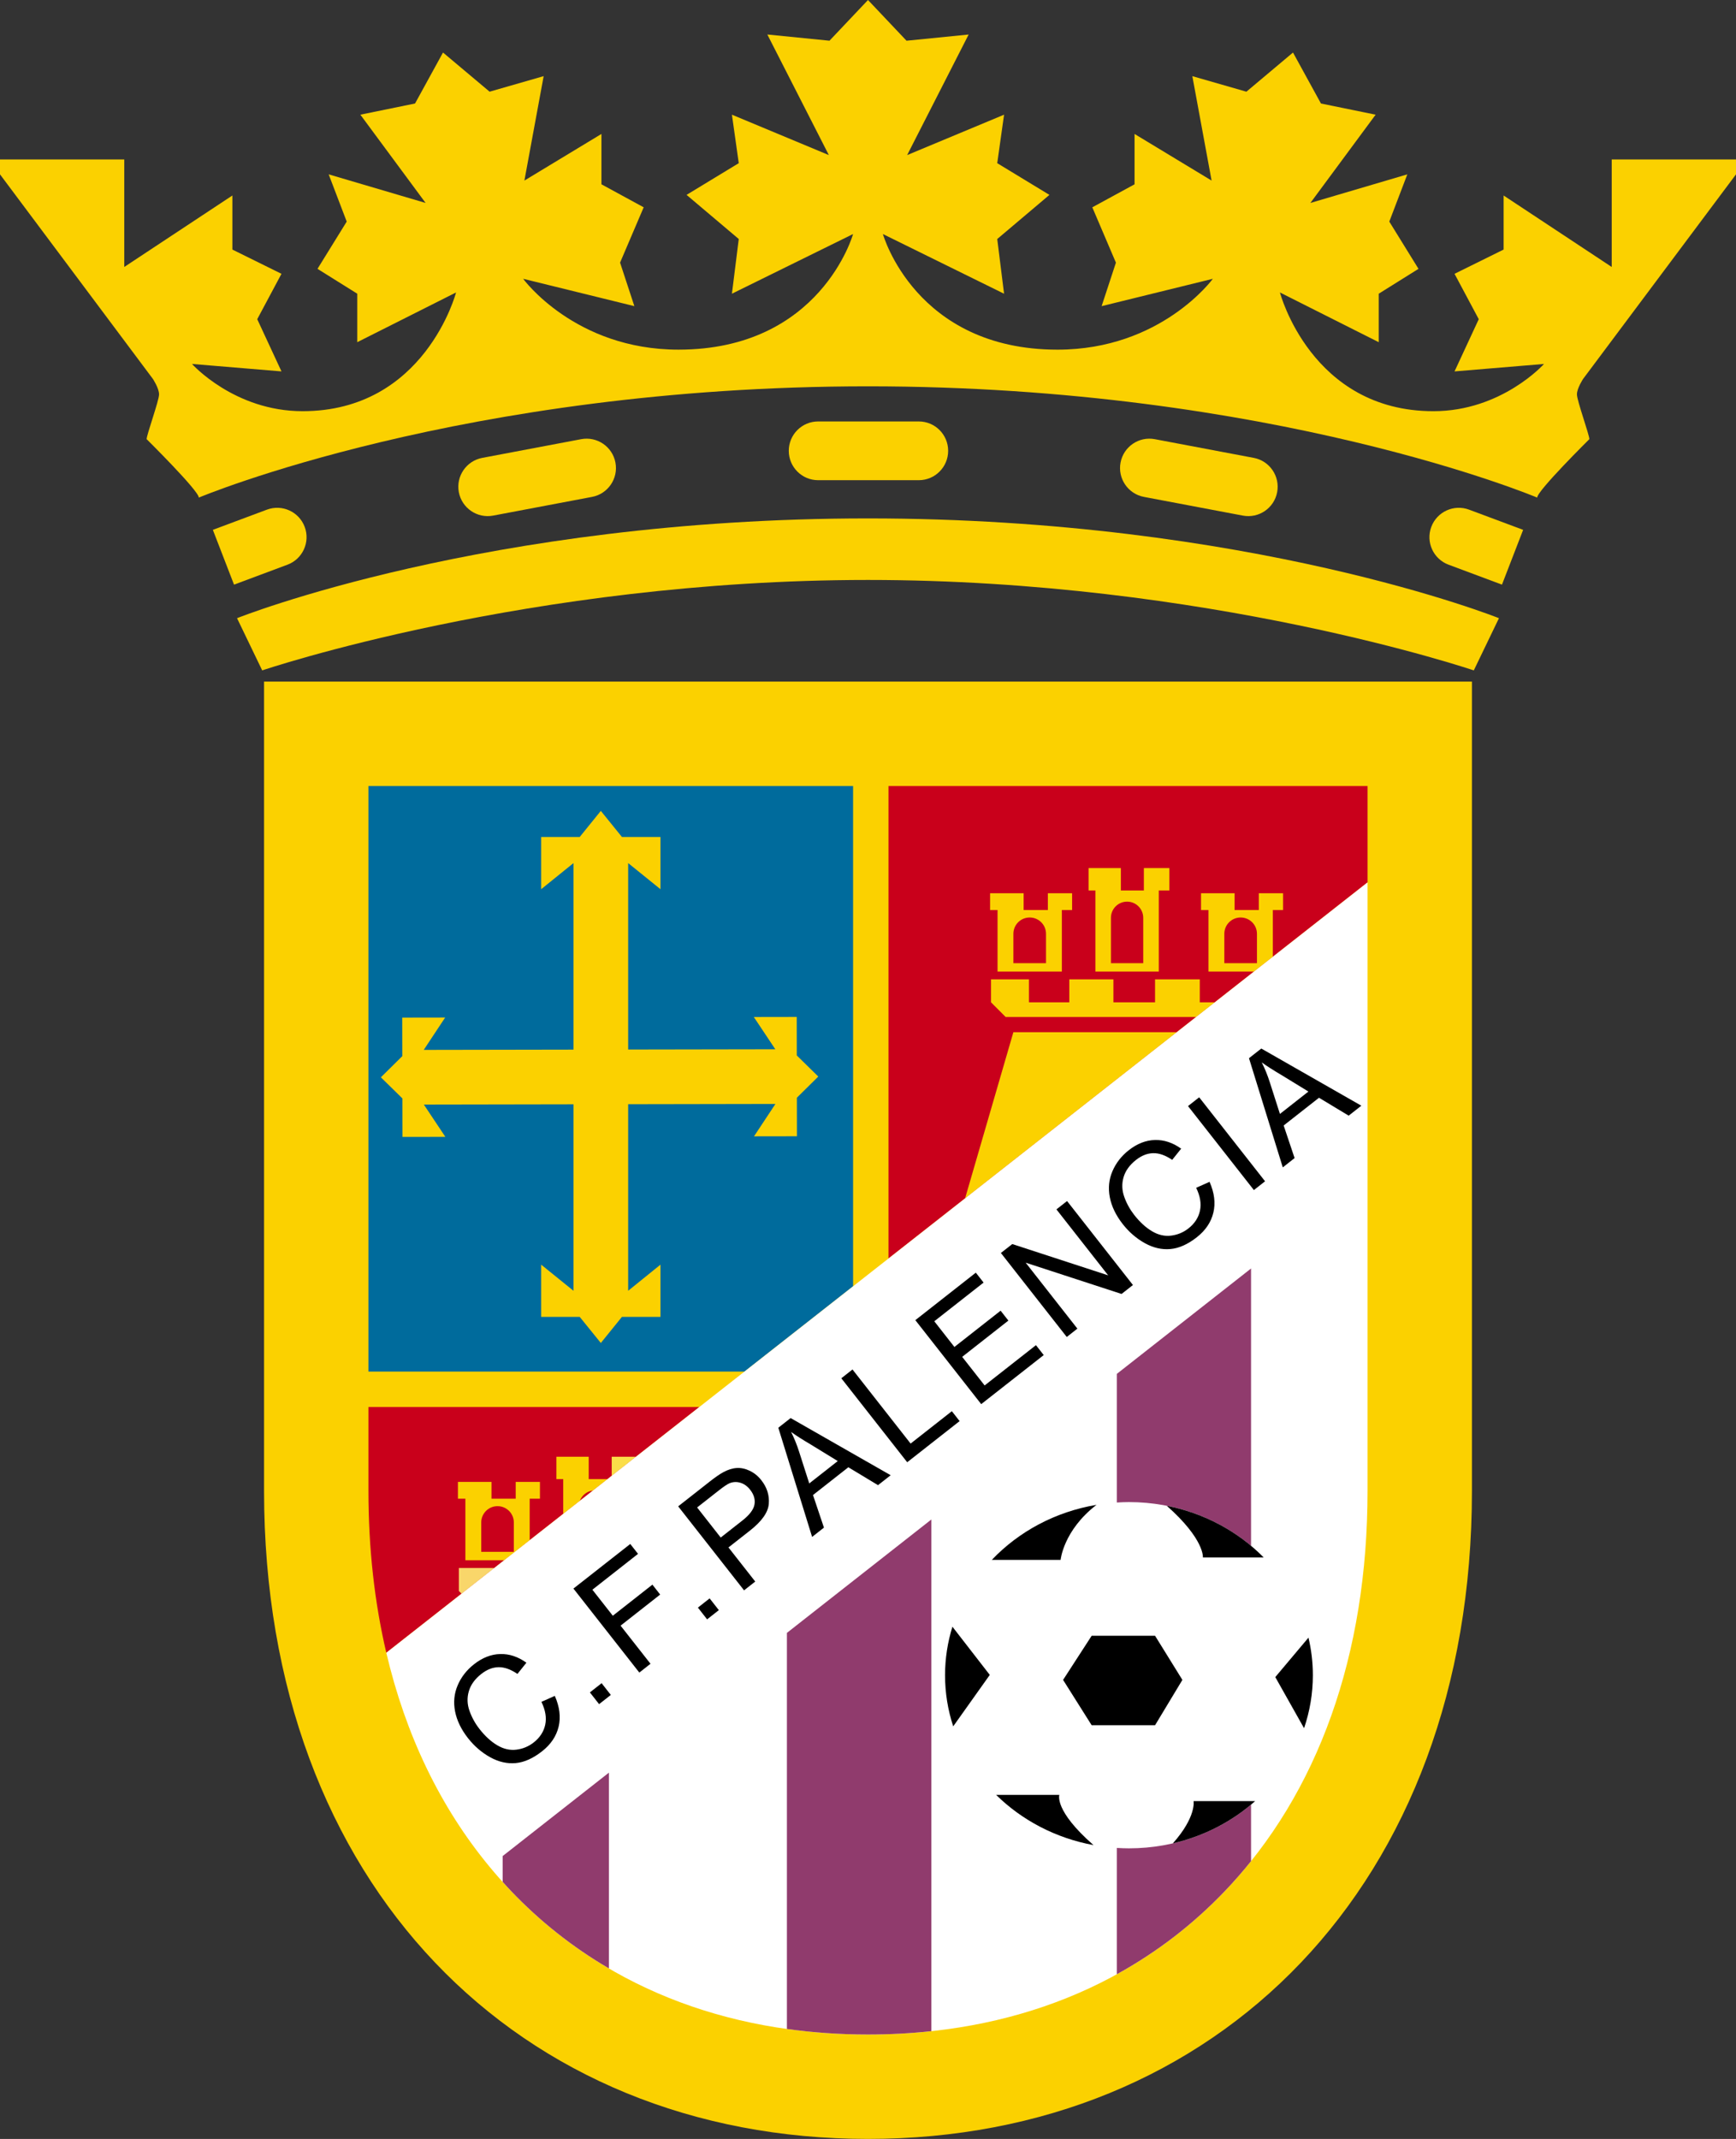 <?xml version="1.0" encoding="utf-8"?>
<!-- Generator: Adobe Illustrator 13.0.0, SVG Export Plug-In . SVG Version: 6.00 Build 14948)  -->
<!DOCTYPE svg PUBLIC "-//W3C//DTD SVG 1.1//EN" "http://www.w3.org/Graphics/SVG/1.1/DTD/svg11.dtd">
<svg version="1.1" id="Ebene_1" xmlns="http://www.w3.org/2000/svg" xmlns:xlink="http://www.w3.org/1999/xlink" x="0px" y="0px"
	 width="356.757px" height="439.368px" viewBox="0 0 356.757 439.368" enable-background="new 0 0 356.757 439.368"
	 xml:space="preserve">
<rect x="0" y="0" width="356.757" height="439.368" fill="#333333" stroke="none"/>
<path fill-rule="evenodd" clip-rule="evenodd" fill="#FBD100" d="M302.489,140.008v166.249c0,80.952-52.396,133.11-124.112,133.11
	S54.266,387.209,54.266,306.257V140.008H302.489L302.489,140.008z"/>
<path fill-rule="evenodd" clip-rule="evenodd" fill="#006B9C" d="M175.313,264.221V161.46c-42.188,0-83.769,0-99.596,0
	c0,22.914,0,85.339,0,120.281h77.274L175.313,264.221L175.313,264.221z"/>
<path fill-rule="evenodd" clip-rule="evenodd" fill="#C9001B" d="M182.591,161.46v97.053l98.447-77.256c0-8.002,0-14.829,0-19.797
	C265.354,161.46,224.384,161.46,182.591,161.46L182.591,161.46z"/>
<path fill-rule="evenodd" clip-rule="evenodd" fill="#C9001B" d="M143.717,289.021H75.718c0,10.557,0,17.236,0,17.236
	c0,11.768,1.242,22.891,3.67,33.242L143.717,289.021L143.717,289.021z"/>
<polygon fill-rule="evenodd" clip-rule="evenodd" fill="#FBD100" points="168.163,221.139 163.745,216.807 163.731,208.89 
	154.911,208.905 159.332,215.536 129.09,215.588 129.09,177.292 135.729,182.656 135.729,171.93 127.813,171.93 123.473,166.567 
	119.132,171.93 111.214,171.93 111.214,182.656 117.855,177.292 117.855,215.608 87.083,215.662 91.483,209.015 82.661,209.03 
	82.676,216.946 78.271,221.295 82.69,225.627 82.704,233.542 91.524,233.528 87.103,226.897 117.855,226.843 117.855,265.144 
	111.214,259.778 111.214,270.505 119.132,270.505 123.473,275.867 127.813,270.505 135.729,270.505 135.729,259.778 129.09,265.144 
	129.09,226.824 159.352,226.77 154.953,233.42 163.773,233.406 163.761,225.486 168.163,221.139 "/>
<path fill-rule="evenodd" clip-rule="evenodd" fill="#FBD100" d="M215.343,183.485v3.449h-4.98v-3.449h-6.895v3.449h1.533v12.64
	h13.215v-12.64h2.107v-3.449H215.343L215.343,183.485z M214.96,197.85h-6.705v-6.032c0-1.851,1.502-3.353,3.353-3.353
	c1.853,0,3.353,1.502,3.353,3.353V197.85L214.96,197.85z"/>
<path fill-rule="evenodd" clip-rule="evenodd" fill="#FBD100" d="M235.071,178.314v4.598h-4.727v-4.598h-6.638v4.598h1.403v16.662
	h13.025v-16.662h2.17v-4.598H235.071L235.071,178.314z M234.942,197.85h-6.639v-9.321c0-1.833,1.484-3.32,3.318-3.32
	s3.32,1.487,3.32,3.32V197.85L234.942,197.85z"/>
<path fill-rule="evenodd" clip-rule="evenodd" fill="#FBD100" d="M248.351,199.574h9.346l3.869-3.036v-9.604h2.107v-3.449h-4.98
	v3.449h-4.98v-3.449h-6.895v3.449h1.533V199.574L248.351,199.574z M251.604,191.818c0-1.851,1.502-3.353,3.353-3.353
	s3.353,1.502,3.353,3.353v6.032h-6.705V191.818L251.604,191.818z"/>
<polygon fill-rule="evenodd" clip-rule="evenodd" fill="#FBD100" points="245.819,208.895 249.642,205.895 246.562,205.895 
	246.562,201.17 237.369,201.17 237.369,205.895 228.814,205.895 228.814,201.17 219.747,201.17 219.747,205.895 211.448,205.895 
	211.448,201.17 203.661,201.17 203.661,205.895 206.659,208.895 245.819,208.895 "/>
<polygon fill-rule="evenodd" clip-rule="evenodd" fill="#FBD100" points="241.832,212.024 208.255,212.024 198.329,246.16 
	241.832,212.024 "/>
<path fill-rule="evenodd" clip-rule="evenodd" fill="#FBD100" d="M95.637,320.496h7.972l5.245-4.116v-8.525h2.107v-3.447h-4.98
	v3.447h-4.979v-3.447h-6.896v3.447h1.532V320.496L95.637,320.496z M98.894,312.737c0-1.851,1.5-3.35,3.351-3.35
	s3.352,1.499,3.352,3.35v6.035h-6.703V312.737L98.894,312.737z"/>
<path fill-rule="evenodd" clip-rule="evenodd" fill="#FBD100" d="M115.748,310.969l3.412-2.681c0.426-1.138,1.455-1.968,2.701-2.119
	l2.981-2.339h-3.859v-4.595h-6.639v4.595h1.404V310.969L115.748,310.969z"/>
<polygon fill-rule="evenodd" clip-rule="evenodd" fill="#FBDE49" points="130.699,299.236 125.707,299.236 125.707,303.152 
	130.699,299.236 "/>
<polygon fill-rule="evenodd" clip-rule="evenodd" fill="#F9D66A" points="101.573,322.092 94.297,322.092 94.297,326.814 
	94.85,327.366 101.573,322.092 "/>
<path fill-rule="evenodd" clip-rule="evenodd" fill="#FFFFFF" d="M79.388,339.5c3.958,16.885,11.085,31.709,21.174,43.906
	c1.411,1.709,2.871,3.369,4.397,4.966c18.413,19.331,43.801,29.546,73.418,29.546s55.004-10.215,73.418-29.546
	c19.131-20.078,29.242-48.477,29.242-82.114c0,0,0-30.601,0-64.478c0-21.105,0-43.477,0-60.522L79.388,339.5L79.388,339.5z"/>
<path fill-rule="evenodd" clip-rule="evenodd" fill="#903B6D" d="M103.298,381.262v5.298c0.548,0.61,1.098,1.221,1.662,1.812
	c6,6.299,12.744,11.626,20.129,15.947h0.044v-40.19L103.298,381.262L103.298,381.262z"/>
<path fill-rule="evenodd" clip-rule="evenodd" fill="#903B6D" d="M161.715,416.78c5.383,0.752,10.943,1.138,16.663,1.138
	c4.441,0,8.784-0.234,13.025-0.688V312.122l-29.688,23.296V416.78L161.715,416.78z"/>
<path fill-rule="evenodd" clip-rule="evenodd" fill="#903B6D" d="M232.005,308.552c9.632,0,18.418,3.398,25.091,8.979v-56.963
	l-27.581,21.646v26.426C230.341,308.591,231.168,308.552,232.005,308.552L232.005,308.552z"/>
<path fill-rule="evenodd" clip-rule="evenodd" fill="#903B6D" d="M232.005,379.675c-0.837,0-1.664-0.034-2.49-0.083v25.947
	c8.232-4.526,15.703-10.264,22.281-17.168c1.853-1.943,3.617-3.965,5.3-6.064v-11.606
	C250.423,376.282,241.637,379.675,232.005,379.675L232.005,379.675z"/>
<path fill-rule="evenodd" clip-rule="evenodd" d="M204.708,368.694c5.283,5.195,12.217,8.882,20.012,10.317
	c-8.161-7.139-7.016-10.317-7.016-10.317H204.708L204.708,368.694z"/>
<path fill-rule="evenodd" clip-rule="evenodd" d="M257.938,369.973h-12.654c0,0,0.617,3.193-4.25,8.677
	C247.477,377.161,253.268,374.119,257.938,369.973L257.938,369.973z"/>
<path fill-rule="evenodd" clip-rule="evenodd" d="M195.89,354.617l7.515-10.566l-7.679-9.902c-0.979,3.164-1.514,6.504-1.514,9.966
	C194.212,347.771,194.798,351.296,195.89,354.617L195.89,354.617z"/>
<polygon fill-rule="evenodd" clip-rule="evenodd" points="224.345,336.008 237.369,336.008 242.987,345.076 237.369,354.392 
	224.345,354.392 218.47,345.076 224.345,336.008 "/>
<path fill-rule="evenodd" clip-rule="evenodd" d="M267.991,354.998c1.17-3.428,1.81-7.085,1.81-10.884
	c0-2.651-0.317-5.234-0.903-7.72l-6.821,8.105L267.991,354.998L267.991,354.998z"/>
<path fill-rule="evenodd" clip-rule="evenodd" d="M203.821,320.427h14.139c0,0,0.555-6.05,7.375-11.309
	C216.845,310.54,209.337,314.626,203.821,320.427L203.821,320.427z"/>
<path fill-rule="evenodd" clip-rule="evenodd" d="M259.693,319.919c-5.22-5.283-12.124-9.077-19.912-10.605
	c7.813,6.924,7.419,10.605,7.419,10.605H259.693L259.693,319.919z"/>
<path fill-rule="evenodd" clip-rule="evenodd" d="M111.265,349.587l2.75-1.23c0.994,2.256,1.256,4.365,0.786,6.323
	c-0.471,1.963-1.604,3.647-3.401,5.059c-1.86,1.46-3.669,2.271-5.431,2.427c-1.759,0.156-3.507-0.244-5.243-1.206
	s-3.25-2.266-4.544-3.911c-1.411-1.802-2.299-3.638-2.664-5.513c-0.362-1.88-0.186-3.662,0.536-5.352s1.843-3.13,3.365-4.326
	c1.727-1.353,3.522-2.051,5.39-2.095c1.866-0.044,3.657,0.547,5.371,1.782l-1.845,2.305c-1.384-0.947-2.681-1.406-3.888-1.382
	c-1.208,0.02-2.388,0.483-3.536,1.387c-1.322,1.035-2.177,2.222-2.565,3.555c-0.389,1.328-0.343,2.671,0.138,4.028
	c0.48,1.353,1.168,2.598,2.062,3.735c1.151,1.47,2.369,2.583,3.655,3.34c1.286,0.762,2.59,1.06,3.916,0.894
	c1.325-0.161,2.51-0.659,3.56-1.479c1.274-1.001,2.064-2.217,2.37-3.647C112.351,352.849,112.091,351.282,111.265,349.587
	L111.265,349.587z"/>
<polygon fill-rule="evenodd" clip-rule="evenodd" points="123.116,350.056 121.224,347.644 123.635,345.754 125.526,348.167 
	123.116,350.056 "/>
<polygon fill-rule="evenodd" clip-rule="evenodd" points="131.384,343.572 117.844,326.316 129.522,317.156 131.118,319.187 
	121.739,326.55 125.936,331.897 134.072,325.51 135.669,327.546 127.533,333.933 133.682,341.765 131.384,343.572 "/>
<polygon fill-rule="evenodd" clip-rule="evenodd" points="145.314,332.639 143.423,330.227 145.833,328.333 147.725,330.745 
	145.314,332.639 "/>
<path fill-rule="evenodd" clip-rule="evenodd" d="M152.906,326.677l-13.538-17.251l6.515-5.112c1.146-0.898,2.065-1.533,2.756-1.899
	c0.96-0.522,1.881-0.811,2.767-0.864c0.884-0.054,1.781,0.142,2.691,0.581s1.702,1.084,2.373,1.943
	c1.152,1.47,1.66,3.076,1.524,4.824c-0.135,1.748-1.424,3.584-3.863,5.498l-4.426,3.472l5.5,7.007L152.906,326.677L152.906,326.677z
	 M148.11,315.833l4.45-3.491c1.471-1.152,2.3-2.251,2.487-3.286s-0.111-2.051-0.894-3.047c-0.568-0.723-1.237-1.201-2.004-1.431
	s-1.515-0.19-2.239,0.107c-0.464,0.2-1.212,0.703-2.246,1.519l-4.402,3.452L148.11,315.833L148.11,315.833z"/>
<path fill-rule="evenodd" clip-rule="evenodd" d="M166.892,315.706l-6.944-22.427l2.53-1.987l20.559,11.743l-2.601,2.041
	l-6.098-3.677l-7.264,5.703l2.249,6.694L166.892,315.706L166.892,315.706z M166.306,304.719l5.856-4.595l-5.531-3.389
	c-1.701-1.001-3.053-1.865-4.061-2.598c0.641,1.274,1.186,2.617,1.635,4.023L166.306,304.719L166.306,304.719z"/>
<polygon fill-rule="evenodd" clip-rule="evenodd" points="186.435,300.369 172.896,283.118 175.192,281.311 187.135,296.531 
	195.611,289.88 197.206,291.917 186.435,300.369 "/>
<polygon fill-rule="evenodd" clip-rule="evenodd" points="201.644,288.43 188.106,271.179 200.536,261.423 202.132,263.459 
	192.001,271.409 196.136,276.687 205.631,269.236 207.228,271.267 197.733,278.718 202.347,284.592 212.894,276.316 
	214.491,278.352 201.644,288.43 "/>
<polygon fill-rule="evenodd" clip-rule="evenodd" points="219.225,274.636 205.687,257.38 208.026,255.549 227.733,261.975 
	217.101,248.425 219.286,246.711 232.825,263.962 230.487,265.798 210.78,259.373 221.409,272.922 219.225,274.636 "/>
<path fill-rule="evenodd" clip-rule="evenodd" d="M245.819,243.992l2.751-1.226c0.993,2.256,1.255,4.36,0.784,6.323
	c-0.469,1.963-1.604,3.647-3.401,5.059c-1.858,1.46-3.669,2.266-5.43,2.422c-1.761,0.161-3.506-0.244-5.241-1.201
	c-1.738-0.962-3.252-2.266-4.547-3.916c-1.41-1.797-2.297-3.633-2.663-5.513c-0.364-1.875-0.186-3.657,0.537-5.347
	c0.72-1.689,1.843-3.13,3.364-4.326c1.727-1.353,3.523-2.051,5.391-2.095c1.865-0.044,3.657,0.547,5.369,1.782l-1.844,2.3
	c-1.385-0.942-2.681-1.401-3.889-1.377c-1.207,0.02-2.386,0.483-3.535,1.382c-1.321,1.04-2.176,2.222-2.566,3.555
	c-0.389,1.333-0.342,2.676,0.139,4.028c0.481,1.357,1.17,2.598,2.061,3.74c1.152,1.465,2.371,2.578,3.658,3.34
	c1.283,0.762,2.588,1.06,3.913,0.894s2.513-0.659,3.56-1.479c1.274-1.001,2.065-2.217,2.371-3.647
	C246.905,247.258,246.644,245.691,245.819,243.992L245.819,243.992z"/>
<polygon fill-rule="evenodd" clip-rule="evenodd" points="257.679,244.456 244.142,227.205 246.438,225.403 259.977,242.654 
	257.679,244.456 "/>
<path fill-rule="evenodd" clip-rule="evenodd" d="M263.619,239.797l-6.946-22.427l2.529-1.985l20.56,11.741l-2.601,2.046
	l-6.098-3.677l-7.264,5.698l2.248,6.694L263.619,239.797L263.619,239.797z M263.033,228.816l5.854-4.595l-5.532-3.389
	c-1.699-1.002-3.052-1.869-4.058-2.599c0.64,1.274,1.184,2.616,1.633,4.02L263.033,228.816L263.033,228.816z"/>
<path fill-rule="evenodd" clip-rule="evenodd" fill="#FBD100" d="M178.377,119.131c69.717,0,124.495,18.579,124.495,18.579
	l5.171-10.726c0,0-51.138-20.493-129.666-20.493S48.712,126.984,48.712,126.984l5.172,10.726
	C53.884,137.71,108.661,119.131,178.377,119.131L178.377,119.131z"/>
<path fill-rule="evenodd" clip-rule="evenodd" fill="#FBD100" d="M62.618,108.235c-1.166-3.123-4.641-4.708-7.763-3.544
	l-11.113,4.148l4.352,11.255l10.981-4.098C62.197,114.832,63.783,111.356,62.618,108.235L62.618,108.235z"/>
<path fill-rule="evenodd" clip-rule="evenodd" fill="#FBD100" d="M126.476,95.021c0.619,3.275-1.533,6.431-4.809,7.049
	l-20.324,3.843c-3.274,0.619-6.431-1.535-7.05-4.808c-0.618-3.274,1.534-6.43,4.809-7.049l20.326-3.841
	C122.701,89.595,125.856,91.747,126.476,95.021L126.476,95.021z"/>
<path fill-rule="evenodd" clip-rule="evenodd" fill="#FBD100" d="M194.85,92.605c0,3.331-2.7,6.033-6.032,6.033h-20.687
	c-3.331,0-6.033-2.702-6.033-6.033c0-3.333,2.702-6.034,6.033-6.034h20.687C192.149,86.571,194.85,89.272,194.85,92.605
	L194.85,92.605z"/>
<path fill-rule="evenodd" clip-rule="evenodd" fill="#FBD100" d="M230.279,95.021c-0.618,3.275,1.533,6.431,4.808,7.049
	l20.326,3.843c3.274,0.619,6.432-1.535,7.049-4.808c0.617-3.274-1.535-6.43-4.807-7.049l-20.328-3.841
	C234.054,89.595,230.899,91.747,230.279,95.021L230.279,95.021z"/>
<path fill-rule="evenodd" clip-rule="evenodd" fill="#FBD100" d="M294.137,108.235c1.167-3.123,4.642-4.708,7.764-3.544
	l11.113,4.148l-4.353,11.255l-10.979-4.098C294.56,114.832,292.972,111.356,294.137,108.235L294.137,108.235z"/>
<path fill-rule="evenodd" clip-rule="evenodd" fill="#FBD100" d="M178.377,79.357c83.315,0,137.52,22.856,137.52,22.856
	c0-1.405,10.725-12.003,10.725-12.003c0-0.892-2.554-7.917-2.554-9.193c0-1.277,1.276-3.192,1.276-3.192l31.412-42.008v-3.065
	H331.22v22.09L309,40.158v11.108l-10.085,4.979l4.978,9.323l-4.978,10.725l18.386-1.532c0,0-8.682,9.704-22.729,9.704
	c-25.154,0-31.538-24.388-31.538-24.388l20.303,10.215v-9.959l8.171-5.107l-6-9.705l3.703-9.703l-19.92,5.873l13.406-18.131
	l-11.235-2.298l-5.745-10.47l-9.577,8.045l-11.108-3.193l3.957,21.451l-15.832-9.576v10.343l-8.682,4.724l4.852,11.365l-2.938,8.938
	l22.856-5.619c0,0-10.599,14.557-31.921,14.557c-29.241,0-35.882-23.75-35.882-23.75l24.899,12.258l-1.403-11.237l10.726-9.064
	l-10.726-6.514l1.403-9.959l-19.919,8.3l12.642-24.771l-12.769,1.276L178.377,0l-7.915,8.363l-12.77-1.276l12.642,24.771
	l-19.919-8.3l1.403,9.959l-10.726,6.514l10.726,9.064l-1.403,11.237l24.898-12.258c0,0-6.641,23.75-35.88,23.75
	c-21.323,0-31.922-14.557-31.922-14.557l22.855,5.619l-2.937-8.938l4.852-11.365l-8.682-4.724V27.516l-15.833,9.576l3.958-21.451
	l-11.108,3.193L91.04,10.79l-5.746,10.47l-11.236,2.298l13.407,18.131l-19.918-5.873l3.704,9.703l-6.002,9.705l8.171,5.107v9.959
	l20.303-10.215c0,0-6.384,24.388-31.538,24.388c-14.045,0-22.729-9.704-22.729-9.704l18.388,1.532l-4.98-10.725l4.98-9.323
	l-10.088-4.979V40.158L25.537,54.841v-22.09H0v3.065l31.411,42.008c0,0,1.276,1.915,1.276,3.192c0,1.276-2.554,8.301-2.554,9.193
	c0,0,10.726,10.598,10.726,12.003C40.859,102.213,95.062,79.357,178.377,79.357L178.377,79.357z"/>
</svg>
